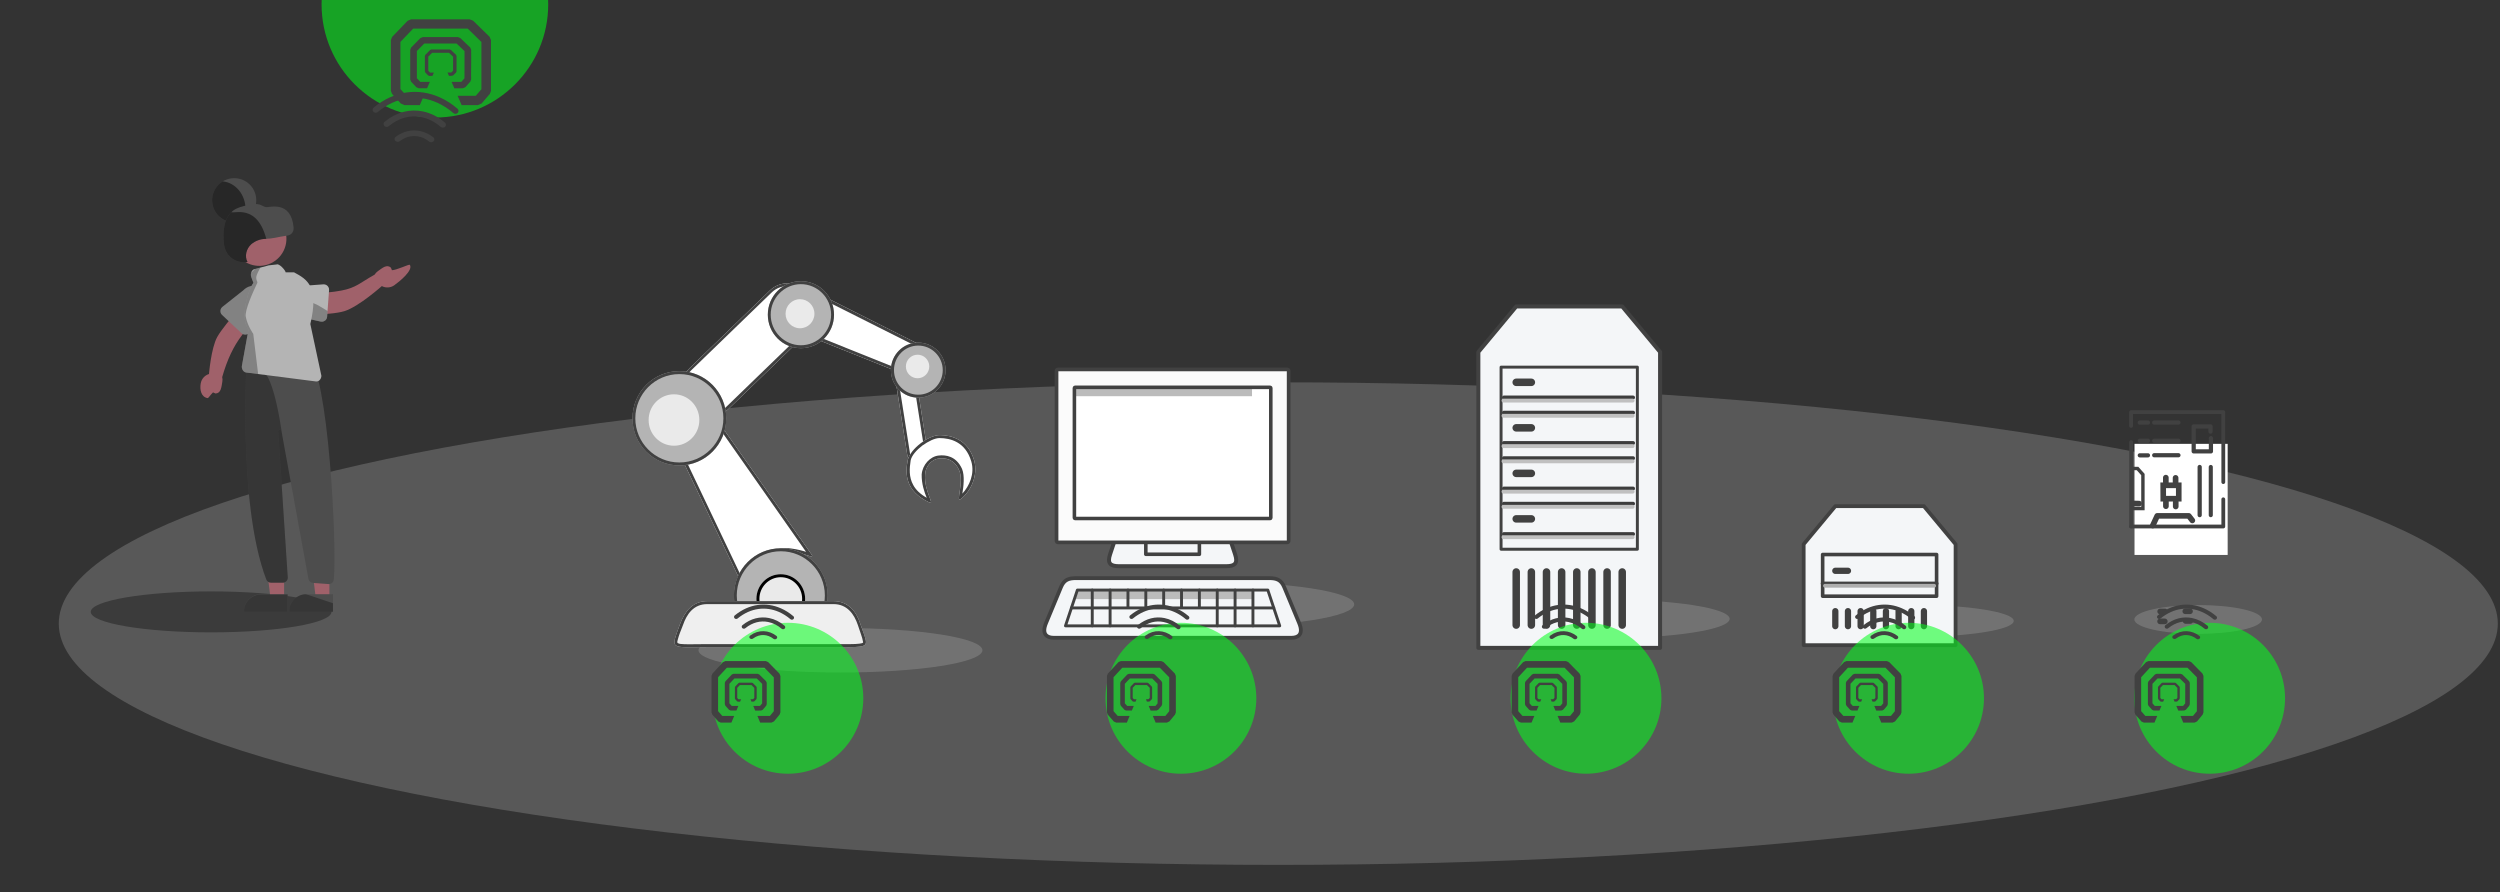 <?xml version="1.0" encoding="UTF-8" standalone="no"?>
<!DOCTYPE svg PUBLIC "-//W3C//DTD SVG 1.1//EN" "http://www.w3.org/Graphics/SVG/1.1/DTD/svg11.dtd">
<svg width="100%" height="100%" viewBox="0 0 3508 1252" version="1.1" xmlns="http://www.w3.org/2000/svg" xmlns:xlink="http://www.w3.org/1999/xlink" xml:space="preserve" xmlns:serif="http://www.serif.com/" style="fill-rule:evenodd;clip-rule:evenodd;stroke-linecap:round;stroke-linejoin:round;">
    <rect x="0" y="0" width="3508" height="1252" fill="#333333" stroke="none"/>
    <g id="WEBSITE-why-tnnl-" serif:id="WEBSITE why tnnl?" transform="matrix(1,0,0,0.505,-37160.2,0)">
        <rect x="37160.2" y="0" width="3507.87" height="2480.32" style="fill:none;"/>
        <g transform="matrix(1.413,0,0,2.8,13278.1,-331992)">
            <g id="großer-SChattem" serif:id="großer SChattem" transform="matrix(5.17,0,0,2.835,-319905,93976.3)">
                <ellipse cx="65391.9" cy="8892.81" rx="234.248" ry="84.457" style="fill:rgb(165,165,165);fill-opacity:0.33;"/>
            </g>
            <g transform="matrix(0.868,0,0,3.453,-15538.7,117522)">
                <g transform="matrix(0.262,0,0,0.262,28786,68.2)">
                    <g id="Person-mit-Schloss" serif:id="Person mit Schloss">
                        <g>
                            <g>
                                <g id="Schatten-Person-Boden" serif:id="Schatten Person Boden" transform="matrix(2.244,0,0,0.266,-113040,-797.78)">
                                    <ellipse cx="65391.9" cy="8892.81" rx="234.248" ry="84.457" style="fill-opacity:0.33;"/>
                                </g>
                                <g id="Person" transform="matrix(2.737,0,0,0.264,-36613.1,-476.218)">
                                    <g id="Arm-rechts" serif:id="Arm rechts" transform="matrix(-1.017,-3.742,1.438,-2.646,25854.8,9810.44)">
                                        <path d="M583.384,497.214C588.235,496.088 587.582,490.693 587.582,485.714C587.582,484.259 587.287,482.82 586.715,481.484C588.282,466.814 586.625,461.026 592.305,448.604C599.438,433.002 609.857,418.649 623.67,404.232L601.015,398.526C601.015,398.526 579.872,426.457 575.447,440.176C571.285,453.081 574.464,480.841 574.464,480.841C570.849,482.682 568.564,486.41 568.564,490.467C568.564,496.392 569.695,512.684 575.62,512.684C576.466,512.684 578.597,499.902 580.937,496.623L583.384,497.214Z" style="fill:rgb(160,97,106);fill-rule:nonzero;"/>
                                    </g>
                                    <g id="Arm-rechts1" serif:id="Arm rechts" transform="matrix(1.735,0.796,-0.306,4.513,24839,4131.83)">
                                        <path d="M581.903,496.296C586.754,495.169 586.101,489.774 586.101,484.795C586.101,483.341 585.806,481.901 585.233,480.565C588.769,447.47 598.86,430.128 623.67,404.232L601.015,398.526C601.015,398.526 579.165,432.032 574.493,445.598C570.764,456.427 572.983,479.922 572.983,479.922C569.368,481.763 567.083,485.491 567.083,489.548C567.083,495.473 569.579,501.662 575.504,501.662C576.35,501.662 577.116,498.983 579.456,495.704L581.903,496.296Z" style="fill:rgb(160,97,106);fill-rule:nonzero;"/>
                                    </g>
                                    <g transform="matrix(1.675,1.42,-0.546,4.357,24948.7,3831.86)">
                                        <path d="M612.309,432.234L590.275,421.92C588.585,421.129 587.5,419.424 587.5,417.558C587.5,416.612 587.779,415.687 588.301,414.899L601.691,394.676C603.905,390.023 608.619,387.045 613.771,387.045C621.11,387.045 627.149,393.084 627.149,400.423C627.149,402.381 626.719,404.316 625.889,406.089L618.965,429.252C618.357,431.285 616.473,432.688 614.351,432.688C613.645,432.688 612.948,432.533 612.309,432.234L612.309,432.234Z" style="fill:rgb(130,130,130);fill-rule:nonzero;"/>
                                    </g>
                                    <g transform="matrix(-0.862,3.997,1.536,2.242,25738.6,3099.58)">
                                        <path d="M612.309,432.234L590.275,421.92C588.585,421.129 587.5,419.424 587.5,417.558C587.5,416.612 587.779,415.687 588.301,414.899L601.691,394.676C603.905,390.023 608.619,387.045 613.771,387.045C621.11,387.045 627.149,393.084 627.149,400.423C627.149,402.381 626.719,404.316 625.889,406.089L618.965,429.252C618.357,431.285 616.473,432.688 614.351,432.688C613.645,432.688 612.948,432.533 612.309,432.234L612.309,432.234Z" style="fill:rgb(180,180,180);fill-rule:nonzero;"/>
                                        <clipPath id="_clip1">
                                            <path d="M612.309,432.234L590.275,421.92C588.585,421.129 587.5,419.424 587.5,417.558C587.5,416.612 587.779,415.687 588.301,414.899L601.691,394.676C603.905,390.023 608.619,387.045 613.771,387.045C621.11,387.045 627.149,393.084 627.149,400.423C627.149,402.381 626.719,404.316 625.889,406.089L618.965,429.252C618.357,431.285 616.473,432.688 614.351,432.688C613.645,432.688 612.948,432.533 612.309,432.234L612.309,432.234Z" clip-rule="nonzero"/>
                                        </clipPath>
                                        <g clip-path="url(#_clip1)">
                                            <g transform="matrix(0.319,0.809,-1.962,0.775,1342.36,-440.114)">
                                                <path d="M653.404,480.304C653.154,480.304 652.904,480.279 652.659,480.229L609.403,473.769C607.144,473.313 594.962,471.23 595.083,468.488L590.716,449.5C590.716,449.5 592.727,450.263 594.122,446.263C595.092,443.483 597.003,434.003 594.2,430.073C594.003,429.796 645.158,443.565 645.002,443.544C647.272,442.338 640.818,444.396 641.823,447.117L633.276,432.534L633.199,432.574C645.219,439.017 655.87,421.955 647.87,455.955L657.9,475.157C657.866,476.637 657.269,478.05 656.231,479.106C655.482,479.859 654.466,480.289 653.404,480.304Z" style="fill-opacity:0.28;fill-rule:nonzero;"/>
                                            </g>
                                        </g>
                                    </g>
                                    <g id="Beine">
                                        <g transform="matrix(1.762,0,0,4.583,25194.3,5549.76)">
                                            <path d="M347.236,466.333L334.976,466.332L329.144,419.044L347.238,419.045L347.236,466.333Z" style="fill:rgb(160,97,106);fill-rule:nonzero;"/>
                                        </g>
                                        <g transform="matrix(1.762,0,0,4.583,25194.3,5549.76)">
                                            <path d="M388.236,466.333L375.976,466.332L370.144,419.044L388.238,419.045L388.236,466.333Z" style="fill:rgb(160,97,106);fill-rule:nonzero;"/>
                                        </g>
                                    </g>
                                    <g id="Schuhe">
                                        <g transform="matrix(1.762,0,0,4.583,24706.4,4583.66)">
                                            <path d="M627.363,689.016L587.832,689.015C587.832,689.015 587.832,688.515 587.832,688.515C587.832,680.074 594.778,673.129 603.218,673.129C603.218,673.129 627.363,673.13 627.363,673.13L627.363,689.016Z" style="fill:rgb(77,77,77);fill-rule:nonzero;"/>
                                            <clipPath id="_clip2">
                                                <path d="M627.363,689.016L587.832,689.015C587.832,689.015 587.832,688.515 587.832,688.515C587.832,680.074 594.778,673.129 603.218,673.129C603.218,673.129 627.363,673.13 627.363,673.13L627.363,689.016Z" clip-rule="nonzero"/>
                                            </clipPath>
                                            <g clip-path="url(#_clip2)">
                                                <g id="Schatten-Schuh" serif:id="Schatten Schuh" transform="matrix(1,0,0,1,-41.067,0.281)">
                                                    <path d="M668.363,689.016L628.832,689.015C628.832,689.015 628.832,688.515 628.832,688.515C628.832,680.074 635.778,673.129 644.218,673.129C644.218,673.129 668.363,673.13 668.363,673.13L668.363,689.016Z" style="fill-opacity:0.3;fill-rule:nonzero;"/>
                                                </g>
                                            </g>
                                        </g>
                                        <g transform="matrix(1.762,0,0,4.583,24706.4,4583.66)">
                                            <path d="M668.363,689.016L628.832,689.015C628.832,689.015 628.832,688.515 628.832,688.515C628.832,680.074 635.778,673.129 644.218,673.129C644.218,673.129 668.363,673.13 668.363,673.13L668.363,689.016Z" style="fill:rgb(77,77,77);fill-rule:nonzero;"/>
                                            <clipPath id="_clip3">
                                                <path d="M668.363,689.016L628.832,689.015C628.832,689.015 628.832,688.515 628.832,688.515C628.832,680.074 635.778,673.129 644.218,673.129C644.218,673.129 668.363,673.13 668.363,673.13L668.363,689.016Z" clip-rule="nonzero"/>
                                            </clipPath>
                                            <g clip-path="url(#_clip3)">
                                                <g id="Schatten-Schuh1" serif:id="Schatten Schuh" transform="matrix(1.255,0.422,-0.514,1.528,183.679,-626.531)">
                                                    <path d="M668.363,689.016L628.832,689.015C628.832,689.015 628.832,688.515 628.832,688.515C628.832,680.074 635.778,673.129 644.218,673.129C644.218,673.129 668.363,673.13 668.363,673.13L668.363,689.016Z" style="fill-opacity:0.3;fill-rule:nonzero;"/>
                                                </g>
                                            </g>
                                        </g>
                                    </g>
                                    <g id="Hose" transform="matrix(1.762,0,0,4.583,24706.4,4583.66)">
                                        <path d="M664.675,663.977C664.564,663.977 664.453,663.973 664.342,663.965L650.243,662.921C648.265,662.766 646.609,661.327 646.178,659.391L621.698,525.019C621.549,524.332 620.936,523.838 620.233,523.838C619.41,523.838 618.733,524.515 618.733,525.338C618.733,525.378 618.734,525.417 618.737,525.456L627.43,657.849C627.439,657.966 627.443,658.084 627.443,658.202C627.443,660.67 625.412,662.701 622.944,662.701C622.944,662.701 612.207,662.701 612.207,662.701C610.358,662.702 608.689,661.563 608.015,659.841C581.015,589.135 590.792,450.594 590.87,449.201L591.87,448.201L645.648,457.487L645.762,457.597C664.136,471.093 672.088,629.147 669.167,659.213C669.148,660.49 668.677,661.719 667.837,662.681C666.995,663.511 665.858,663.977 664.675,663.977Z" style="fill:rgb(77,77,77);fill-rule:nonzero;"/>
                                        <clipPath id="_clip4">
                                            <path d="M664.675,663.977C664.564,663.977 664.453,663.973 664.342,663.965L650.243,662.921C648.265,662.766 646.609,661.327 646.178,659.391L621.698,525.019C621.549,524.332 620.936,523.838 620.233,523.838C619.41,523.838 618.733,524.515 618.733,525.338C618.733,525.378 618.734,525.417 618.737,525.456L627.43,657.849C627.439,657.966 627.443,658.084 627.443,658.202C627.443,660.67 625.412,662.701 622.944,662.701C622.944,662.701 612.207,662.701 612.207,662.701C610.358,662.702 608.689,661.563 608.015,659.841C581.015,589.135 590.792,450.594 590.87,449.201L591.87,448.201L645.648,457.487L645.762,457.597C664.136,471.093 672.088,629.147 669.167,659.213C669.148,660.49 668.677,661.719 667.837,662.681C666.995,663.511 665.858,663.977 664.675,663.977Z" clip-rule="nonzero"/>
                                        </clipPath>
                                        <g clip-path="url(#_clip4)">
                                            <g id="Hose1" serif:id="Hose" transform="matrix(1.119,0,0,0.97,-118.143,26.477)">
                                                <path d="M664.675,663.977C664.564,663.977 664.453,663.973 664.342,663.965L650.243,662.921C648.265,662.766 646.609,661.327 646.178,659.391L621.698,525.019C621.549,524.332 620.936,523.838 620.233,523.838C619.41,523.838 618.733,524.515 618.733,525.338C618.733,525.378 618.734,525.417 618.737,525.456L627.43,657.849C627.439,657.966 627.443,658.084 627.443,658.202C627.443,660.67 625.412,662.701 622.944,662.701C622.944,662.701 612.207,662.701 612.207,662.701C610.358,662.702 608.689,661.563 608.015,659.841C581.015,589.135 590.792,450.594 590.87,449.201L591.87,448.201L645.648,457.487L645.762,457.597C664.136,471.093 672.088,629.147 669.167,659.213C669.148,660.49 668.677,661.719 667.837,662.681C666.995,663.511 665.858,663.977 664.675,663.977Z" style="fill-opacity:0.3;fill-rule:nonzero;"/>
                                            </g>
                                        </g>
                                    </g>
                                    <g transform="matrix(0.971,0.62,-0.092,0.971,1301.9,-15778.3)">
                                        <g transform="matrix(-1.561,2.122,0.816,4.062,26171.6,4951.19)">
                                            <circle cx="320.074" cy="131.796" r="24.561" style="fill:rgb(160,97,106);"/>
                                        </g>
                                        <g id="Haare">
                                            <g transform="matrix(-1.561,2.122,0.816,4.062,26171.6,4951.19)">
                                                <circle cx="333.87" cy="92.402" r="20" style="fill:rgb(77,77,77);"/>
                                                <clipPath id="_clip5">
                                                    <circle cx="333.87" cy="92.402" r="20"/>
                                                </clipPath>
                                                <g clip-path="url(#_clip5)">
                                                    <g id="Schatten-Haare-2" serif:id="Schatten Haare 2" transform="matrix(1.04,0,0,1.181,-1.423,-13.116)">
                                                        <circle cx="333.87" cy="92.402" r="20" style="fill-opacity:0.49;"/>
                                                    </g>
                                                </g>
                                            </g>
                                            <g transform="matrix(-1.561,2.122,0.816,4.062,26432.2,3507.08)">
                                                <path d="M573.823,345.632C571.869,345.838 569.792,346.024 568.034,345.146C566.128,344.065 564.849,342.136 564.596,339.96C560.87,315.201 581.923,317.237 584.414,316.165C586.088,315.444 587.321,313.993 588.817,312.952C592.089,310.675 596.334,310.508 600.32,310.422C605.051,310.32 609.954,310.25 614.297,312.131C618.202,313.961 621.447,316.952 623.588,320.695C625.707,324.422 627.259,328.444 628.195,332.628C629.399,337.415 630.218,342.479 628.978,347.256C626.886,354.683 620.263,359.991 612.559,360.415C614.175,354.708 610.648,348.382 605.416,345.59C601.195,343.514 596.389,342.941 591.799,343.968C588.821,344.571 585.802,344.947 582.767,345.093C579.789,345.204 576.214,345.379 573.823,345.632Z" style="fill:rgb(77,77,77);fill-rule:nonzero;"/>
                                                <clipPath id="_clip6">
                                                    <path d="M573.823,345.632C571.869,345.838 569.792,346.024 568.034,345.146C566.128,344.065 564.849,342.136 564.596,339.96C560.87,315.201 581.923,317.237 584.414,316.165C586.088,315.444 587.321,313.993 588.817,312.952C592.089,310.675 596.334,310.508 600.32,310.422C605.051,310.32 609.954,310.25 614.297,312.131C618.202,313.961 621.447,316.952 623.588,320.695C625.707,324.422 627.259,328.444 628.195,332.628C629.399,337.415 630.218,342.479 628.978,347.256C626.886,354.683 620.263,359.991 612.559,360.415C614.175,354.708 610.648,348.382 605.416,345.59C601.195,343.514 596.389,342.941 591.799,343.968C588.821,344.571 585.802,344.947 582.767,345.093C579.789,345.204 576.214,345.379 573.823,345.632Z" clip-rule="nonzero"/>
                                                </clipPath>
                                                <g clip-path="url(#_clip6)">
                                                    <g id="Schatten-Haare-1" serif:id="Schatten Haare 1" transform="matrix(1.215,0,0,1.748,-94.383,-239.417)">
                                                        <path d="M573.823,345.632C571.869,345.838 569.792,346.024 568.034,345.146C566.128,344.065 564.849,342.136 564.596,339.96C560.87,315.201 581.923,317.237 584.414,316.165C586.088,315.444 587.321,313.993 588.817,312.952C592.089,310.675 596.334,310.508 600.32,310.422C605.051,310.32 609.954,310.25 614.297,312.131C618.202,313.961 621.447,316.952 623.588,320.695C625.707,324.422 627.259,328.444 628.195,332.628C629.399,337.415 630.218,342.479 628.978,347.256C626.886,354.683 620.263,359.991 612.559,360.415C614.175,354.708 610.648,348.382 605.416,345.59C601.195,343.514 596.389,342.941 591.799,343.968C588.821,344.571 585.802,344.947 582.767,345.093C579.789,345.204 576.214,345.379 573.823,345.632Z" style="fill-opacity:0.49;fill-rule:nonzero;"/>
                                                    </g>
                                                </g>
                                            </g>
                                            <g id="Haare1" serif:id="Haare">
                                            </g>
                                        </g>
                                    </g>
                                    <g transform="matrix(1.762,0,0,4.583,24706.4,4583.66)">
                                        <g id="Pullover">
                                            <path d="M653.404,480.304C653.154,480.304 652.904,480.279 652.659,480.229L589.581,472.135C587.323,471.679 585.711,469.269 585.833,466.527L591.87,433.201C583.87,423.201 591.429,397.375 596.318,390.846L594.427,385.729C593.94,384.401 593.91,382.947 594.343,381.6C594.715,380.333 595.568,379.259 596.719,378.611L610.237,375.01L617.314,374.212C619.583,373.005 625.313,379.406 625.511,381.319L633.276,381.344L633.199,381.384C645.219,387.827 655.87,394.201 647.87,428.201L657.9,475.157C657.866,476.637 657.269,478.05 656.231,479.106C655.482,479.859 654.466,480.289 653.404,480.304Z" style="fill:rgb(180,180,180);fill-rule:nonzero;"/>
                                            <clipPath id="_clip7">
                                                <path d="M653.404,480.304C653.154,480.304 652.904,480.279 652.659,480.229L589.581,472.135C587.323,471.679 585.711,469.269 585.833,466.527L591.87,433.201C583.87,423.201 591.429,397.375 596.318,390.846L594.427,385.729C593.94,384.401 593.91,382.947 594.343,381.6C594.715,380.333 595.568,379.259 596.719,378.611L610.237,375.01L617.314,374.212C619.583,373.005 625.313,379.406 625.511,381.319L633.276,381.344L633.199,381.384C645.219,387.827 655.87,394.201 647.87,428.201L657.9,475.157C657.866,476.637 657.269,478.05 656.231,479.106C655.482,479.859 654.466,480.289 653.404,480.304Z" clip-rule="nonzero"/>
                                            </clipPath>
                                            <g clip-path="url(#_clip7)">
                                                <g transform="matrix(-0.868,0.048,0.116,2.106,1062.78,-541.737)">
                                                    <path d="M653.404,480.304C653.154,480.304 652.904,480.279 652.659,480.229L609.403,473.769C607.144,473.313 594.962,471.23 595.083,468.488L597.831,451.17C597.831,451.17 603.259,447.689 604.655,443.689C605.625,440.908 595.45,433.005 590.723,429.402C589.944,428.808 592.95,427.909 590.65,425.841C587.102,422.653 580.401,419.524 581.276,419.739C591.376,422.218 645.137,443.563 645.002,443.544C647.272,442.338 640.818,444.396 641.823,447.117L633.276,432.534L633.199,432.574C645.219,439.017 655.87,421.955 647.87,455.955L657.9,475.157C657.866,476.637 657.269,478.05 656.231,479.106C655.482,479.859 654.466,480.289 653.404,480.304Z" style="fill-opacity:0.28;fill-rule:nonzero;"/>
                                                </g>
                                            </g>
                                        </g>
                                    </g>
                                </g>
                            </g>
                        </g>
                    </g>
                </g>
                <g transform="matrix(1,0,0,1,464.71,0)">
                    <g id="Schatten-Computer" serif:id="Schatten Computer" transform="matrix(0.613,-9.11722e-18,-5.44321e-17,0.066,-1340.97,-105.983)">
                        <ellipse cx="65391.9" cy="8892.81" rx="234.248" ry="84.457" style="fill:rgb(180,180,180);fill-opacity:0.29;"/>
                    </g>
                    <g transform="matrix(0.445,0,0,0.112,28905.4,-7207.5)">
                        <g transform="matrix(19.467,0,0,19.467,21562.6,67816)">
                            <path d="M16.5,1.5L11.5,7.5L11.5,46.5L35.5,46.5L35.5,7.5L30.5,1.5L16.5,1.5Z" style="fill:rgb(244,246,248);fill-rule:nonzero;stroke:rgb(65,65,65);stroke-width:0.53px;"/>
                        </g>
                        <g transform="matrix(19.467,0,0,19.467,21562.6,67816)">
                            <rect x="14.5" y="9.5" width="18" height="24" style="fill:rgb(244,246,248);fill-rule:nonzero;stroke:rgb(65,65,65);stroke-width:0.39px;"/>
                        </g>
                        <g transform="matrix(19.467,0,0,19.467,21562.6,67816)">
                            <path d="M14.877,31.5L31.935,31.5M14.877,27.5L31.935,27.5M14.877,25.5L31.935,25.5M14.877,15.5L31.935,15.5M14.877,19.5L31.935,19.5M14.877,21.5L31.935,21.5M14.877,13.5L31.935,13.5" style="fill:none;fill-rule:nonzero;stroke:rgb(61,61,61);stroke-width:0.51px;"/>
                        </g>
                        <g transform="matrix(19.467,0,0,19.467,21561.5,67824)">
                            <path d="M14.877,31.5L31.935,31.5M14.877,27.5L31.935,27.5M14.877,25.5L31.935,25.5M14.877,15.5L31.935,15.5M14.877,19.5L31.935,19.5M14.877,21.5L31.935,21.5M14.877,13.5L31.935,13.5" style="fill:none;fill-rule:nonzero;stroke:rgb(192,192,192);stroke-width:0.51px;"/>
                        </g>
                        <g transform="matrix(19.467,0,0,19.467,21562.6,67816)">
                            <path d="M30.5,43.5L30.5,36.5M28.5,43.5L28.5,36.5M26.5,43.5L26.5,36.5M24.5,43.5L24.5,36.5M22.5,43.5L22.5,36.5M20.5,43.5L20.5,36.5M18.5,43.5L18.5,36.5M16.5,43.5L16.5,36.5" style="fill:rgb(244,246,248);fill-rule:nonzero;stroke:rgb(65,65,65);stroke-width:0.99px;"/>
                        </g>
                        <g transform="matrix(19.467,0,0,19.467,21562.6,67816)">
                            <path d="M16.5,29.5L18.5,29.5M16.5,23.5L18.5,23.5M16.5,17.5L18.5,17.5M16.5,11.5L18.5,11.5" style="fill:rgb(244,246,248);fill-rule:nonzero;stroke:rgb(65,65,65);stroke-width:0.99px;"/>
                        </g>
                    </g>
                </g>
                <g transform="matrix(0.836,0,0,0.836,7182.9,76.109)">
                    <g id="Schatten-Computer1" serif:id="Schatten Computer" transform="matrix(0.613,-9.11722e-18,-5.44321e-17,0.066,-1359.56,-101.97)">
                        <ellipse cx="65391.9" cy="8892.81" rx="234.248" ry="84.457" style="fill:rgb(180,180,180);fill-opacity:0.29;"/>
                    </g>
                    <g transform="matrix(0.445,0,0,0.112,28886.8,-7207.5)">
                        <g transform="matrix(19.467,0,0,19.467,21562.6,67851.9)">
                            <path d="M16.5,24.585L11.5,30.585L11.5,46.5L35.5,46.5L35.5,30.585L30.5,24.585L16.5,24.585Z" style="fill:rgb(244,246,248);fill-rule:nonzero;stroke:rgb(65,65,65);stroke-width:0.6px;"/>
                        </g>
                        <g transform="matrix(19.467,0,0,19.467,21562.6,67851.9)">
                            <rect x="14.5" y="32.212" width="18" height="6.565" style="fill:rgb(244,246,248);fill-rule:nonzero;stroke:rgb(65,65,65);stroke-width:0.57px;"/>
                        </g>
                        <g transform="matrix(19.467,0,0,19.467,21562.6,67851.9)">
                            <path d="M14.5,36.777L32.5,36.777" style="fill:none;fill-rule:nonzero;stroke:rgb(65,65,65);stroke-width:0.6px;"/>
                        </g>
                        <g transform="matrix(19.467,0,0,19.467,21562.6,67858.9)">
                            <path d="M14.869,36.777L32.113,36.777" style="fill:none;fill-rule:nonzero;stroke:rgb(174,174,174);stroke-width:0.6px;"/>
                        </g>
                        <g transform="matrix(19.467,0,0,19.467,21562.6,67851.9)">
                            <path d="M30.5,43.5L30.5,41.139M28.5,43.5L28.5,41.139M26.5,43.5L26.5,41.139M24.5,43.5L24.5,41.139M22.5,43.5L22.5,41.139M20.5,43.5L20.5,41.139M18.5,43.5L18.5,41.139M16.5,43.5L16.5,41.139" style="fill:rgb(244,246,248);fill-rule:nonzero;stroke:rgb(65,65,65);stroke-width:0.99px;"/>
                        </g>
                        <g transform="matrix(19.467,0,0,19.467,21562.6,67851.9)">
                            <path d="M16.5,34.777L18.5,34.777" style="fill:none;fill-rule:nonzero;stroke:rgb(65,65,65);stroke-width:0.99px;"/>
                        </g>
                    </g>
                </g>
                <g transform="matrix(0.786,0,0,0.786,8653.6,97.415)">
                    <g id="Schatten-Computer2" serif:id="Schatten Computer" transform="matrix(0.915,-1.36049e-17,-8.12246e-17,0.098,-21537.2,-388.853)">
                        <ellipse cx="65391.9" cy="8892.81" rx="234.248" ry="84.457" style="fill:rgb(180,180,180);fill-opacity:0.29;"/>
                    </g>
                    <g transform="matrix(0.445,0,0,0.112,27915.2,-7207.5)">
                        <g transform="matrix(19.467,0,0,19.467,22749,67865.9)">
                            <path d="M7.75,36.5C6.5,36.5 5.75,36.8 5.25,38L2.75,44C1.9,46 3,46.5 4,46.5L44,46.5C45,46.5 46.1,46 45.25,44L42.75,38C42.25,36.8 41.5,36.5 40.25,36.5L7.75,36.5Z" style="fill:rgb(244,246,248);fill-rule:nonzero;stroke:rgb(65,65,65);stroke-width:0.64px;"/>
                        </g>
                        <g transform="matrix(19.467,0,0,19.467,22749,67865.9)">
                            <path d="M14.5,29.5L13.5,32.5C13,34 13.5,34.5 15,34.5L33,34.5C34.5,34.5 35,34 34.5,32.5L33.5,29.5L14.5,29.5Z" style="fill:rgb(244,246,248);fill-rule:nonzero;stroke:rgb(65,65,65);stroke-width:0.67px;"/>
                        </g>
                        <g transform="matrix(19.467,0,0,19.467,22749,67865.9)">
                            <path d="M8,38.5L6,44.5L42,44.5L40,38.5L8,38.5Z" style="fill:rgb(244,246,248);fill-rule:nonzero;"/>
                            <clipPath id="_clip8">
                                <path d="M8,38.5L6,44.5L42,44.5L40,38.5L8,38.5Z" clip-rule="nonzero"/>
                            </clipPath>
                            <g clip-path="url(#_clip8)">
                                <g transform="matrix(0.169,0,1.66831e-32,0.169,-3262.61,-307.654)">
                                    <rect x="19325.4" y="2045.98" width="200.961" height="11.25" style="fill:rgb(187,187,187);"/>
                                </g>
                            </g>
                            <path d="M8,38.5L6,44.5L42,44.5L40,38.5L8,38.5Z" style="fill:none;fill-rule:nonzero;stroke:rgb(65,65,65);stroke-width:0.49px;"/>
                        </g>
                        <g transform="matrix(19.467,0,0,19.467,22749,67865.9)">
                            <path d="M37.5,38.5L37.5,44.5M34.5,38.5L34.5,44.5M31.5,38.5L31.5,44.5M28.5,38.5L28.5,41.5M25.5,38.5L25.5,41.5M22.5,38.5L22.5,41.5M19.5,38.5L19.5,41.5M16.5,38.5L16.5,41.5M13.5,38.5L13.5,44.5M10.5,38.5L10.5,44.5M7,41.5L41,41.5" style="fill:rgb(244,246,248);fill-rule:nonzero;stroke:rgb(65,65,65);stroke-width:0.49px;"/>
                        </g>
                        <g transform="matrix(19.467,0,0,19.467,22749,67865.9)">
                            <rect x="19.5" y="28.5" width="9" height="4" style="fill:rgb(244,246,248);stroke:rgb(65,65,65);stroke-width:0.6px;"/>
                        </g>
                        <g transform="matrix(19.467,0,0,19.467,22749,67865.9)">
                            <path d="M43.5,1.739L43.5,30.261C43.5,30.393 43.393,30.5 43.261,30.5L4.739,30.5C4.607,30.5 4.5,30.393 4.5,30.261L4.5,1.739C4.5,1.607 4.607,1.5 4.739,1.5L43.261,1.5C43.393,1.5 43.5,1.607 43.5,1.739Z" style="fill:rgb(251,251,251);stroke:rgb(65,65,65);stroke-width:0.62px;"/>
                        </g>
                        <g transform="matrix(19.467,0,0,19.467,22749,67865.9)">
                            <path d="M40.5,4.62L40.5,26.38C40.5,26.446 40.446,26.5 40.38,26.5L7.62,26.5C7.554,26.5 7.5,26.446 7.5,26.38L7.5,4.62C7.5,4.554 7.554,4.5 7.62,4.5L40.38,4.5C40.446,4.5 40.5,4.554 40.5,4.62Z" style="fill:white;"/>
                            <clipPath id="_clip9">
                                <path d="M40.5,4.62L40.5,26.38C40.5,26.446 40.446,26.5 40.38,26.5L7.62,26.5C7.554,26.5 7.5,26.446 7.5,26.38L7.5,4.62C7.5,4.554 7.554,4.5 7.62,4.5L40.38,4.5C40.446,4.5 40.5,4.554 40.5,4.62Z"/>
                            </clipPath>
                            <g clip-path="url(#_clip9)">
                                <g transform="matrix(0.169,0,1.66831e-32,0.136,-3262.61,-273.791)">
                                    <rect x="19325.4" y="2045.98" width="200.961" height="11.25" style="fill:rgb(187,187,187);"/>
                                </g>
                            </g>
                            <path d="M40.5,4.62L40.5,26.38C40.5,26.446 40.446,26.5 40.38,26.5L7.62,26.5C7.554,26.5 7.5,26.446 7.5,26.38L7.5,4.62C7.5,4.554 7.554,4.5 7.62,4.5L40.38,4.5C40.446,4.5 40.5,4.554 40.5,4.62Z" style="fill:none;stroke:rgb(65,65,65);stroke-width:0.6px;"/>
                        </g>
                    </g>
                </g>
            </g>
            <g id="Roboterarm" transform="matrix(2.119,0,0,8.433,-61773.2,108528)">
                <g id="Schatten-Computer3" serif:id="Schatten Computer" transform="matrix(0.284,-4.22094e-18,-2.52001e-17,0.031,18950.9,991.471)">
                    <ellipse cx="65391.9" cy="8892.81" rx="234.248" ry="84.457" style="fill:rgb(180,180,180);fill-opacity:0.29;"/>
                </g>
                <g id="Roboter" transform="matrix(0.055,0,0,0.014,33102.1,1036.95)">
                    <g transform="matrix(2.376,-1.384,1.146,1.967,-344461,110980)">
                        <path d="M150873,57688.5C150868,57698.7 150863,57674.9 150822,57635.3C150805,57619.5 150780,57610.9 150758,57607.8C150730,57603.8 150704,57615.2 150684,57629.4C150668,57640.4 150639,57674.3 150639,57674.3L150674,57117.7C150713,57145.7 150745,57149.2 150783,57141.4L150830,57117.7L150873,57688.5Z" style="fill:white;"/>
                        <path d="M150873,57688.5C150868,57698.7 150863,57674.9 150822,57635.3C150805,57619.5 150780,57610.9 150758,57607.8C150730,57603.8 150704,57615.2 150684,57629.4C150668,57640.4 150639,57674.3 150639,57674.3L150674,57117.7C150713,57145.7 150745,57149.2 150783,57141.4L150830,57117.7L150873,57688.5ZM150862,57665.9L150822,57133.6L150787,57151.5C150786,57151.8 150786,57152.1 150785,57152.2C150749,57159.6 150718,57157.4 150682,57135.5C150682,57135.5 150649,57647.5 150649,57647.5C150659,57637.2 150671,57625.6 150679,57619.8C150701,57604.6 150729,57592.6 150759,57596.9C150783,57600.2 150810,57609.7 150827,57626.7C150844,57642.7 150855,57656.2 150862,57665.9Z" style="fill:rgb(65,65,65);"/>
                    </g>
                    <g transform="matrix(2.224,2.331,-2.014,1.922,-140740,-447461)">
                        <path d="M150889,56973.1L150889,57311.6C150889,57354.6 150875,57372.8 150848,57350.4L150825,57342.8C150789,57331.3 150741,57387 150741,57311.6L150741,56973.1C150741,56930.2 150771,56895.3 150808,56895.3L150821,56895.3C150859,56895.3 150889,56930.2 150889,56973.1Z" style="fill:white;"/>
                        <path d="M150889,56973.1L150889,57311.6C150889,57354.6 150875,57372.8 150848,57350.4L150825,57342.8C150789,57331.3 150741,57387 150741,57311.6L150741,56973.1C150741,56930.2 150771,56895.3 150808,56895.3L150821,56895.3C150859,56895.3 150889,56930.2 150889,56973.1ZM150881,56973.1C150881,56935.1 150854,56904.2 150821,56904.2L150808,56904.2C150775,56904.2 150748,56935.1 150748,56973.1L150748,57311.6C150748,57321.5 150749,57328.9 150751,57334.2C150752,57337.8 150754,57340.2 150756,57341.5C150758,57343 150761,57343.1 150764,57342.9C150768,57342.6 150773,57341.3 150778,57339.9C150794,57335.3 150811,57329.2 150827,57334.2C150827,57334.2 150827,57334.2 150827,57334.2L150850,57341.8C150851,57342.1 150851,57342.5 150852,57343.1C150857,57346.8 150861,57349.3 150865,57350.5C150867,57351.3 150869,57351.4 150871,57350.5C150874,57349.1 150876,57345.3 150878,57340.2C150880,57333 150881,57323.3 150881,57311.6L150881,56973.1Z" style="fill:rgb(65,65,65);"/>
                    </g>
                    <g transform="matrix(-0.516,1.158,-1.31,-0.583,236617,-124958)">
                        <path d="M150203,60452.3L149909,60452.3L149948,59633.2L150163,59633.2L150203,60452.3Z" style="fill:white;"/>
                        <path d="M150203,60452.3L149909,60452.3L149948,59633.2L150163,59633.2L150203,60452.3ZM150182,60434.8C150182,60434.8 150150,59765.7 150145,59650.7L149967,59650.7L149930,60434.8L150182,60434.8Z" style="fill:rgb(65,65,65);"/>
                    </g>
                    <g transform="matrix(-1.17,0.186,-0.265,-1.665,272564,81541.6)">
                        <path d="M150889,56942.5L150889,57342.2C150889,57368.3 150859,57389.5 150821,57389.5L150808,57389.5C150771,57389.5 150741,57368.3 150741,57342.2L150741,56942.5C150741,56916.4 150771,56895.3 150808,56895.3L150821,56895.3C150859,56895.3 150889,56916.4 150889,56942.5Z" style="fill:white;"/>
                        <path d="M150889,56942.5L150889,57342.2C150889,57368.3 150859,57389.5 150821,57389.5L150808,57389.5C150771,57389.5 150741,57368.3 150741,57342.2L150741,56942.5C150741,56916.4 150771,56895.3 150808,56895.3L150821,56895.3C150859,56895.3 150889,56916.4 150889,56942.5ZM150868,56942.5C150868,56924.6 150847,56910.1 150821,56910.1L150808,56910.1C150782,56910.1 150762,56924.6 150762,56942.5L150762,57342.2C150762,57360.1 150782,57374.6 150808,57374.6L150821,57374.6C150847,57374.6 150868,57360.1 150868,57342.2L150868,56942.5Z" style="fill:rgb(65,65,65);"/>
                    </g>
                    <g transform="matrix(3.507,0,0,3.484,-449600,-185327)">
                        <circle cx="150725" cy="57353.6" r="113.789" style="fill:rgb(180,180,180);"/>
                        <path d="M150725,57239.8C150788,57239.8 150839,57290.8 150839,57353.6C150839,57416.4 150788,57467.4 150725,57467.4C150662,57467.4 150611,57416.4 150611,57353.6C150611,57290.8 150662,57239.8 150725,57239.8ZM150725,57247C150666,57247 150618,57294.8 150618,57353.6C150618,57412.5 150666,57460.2 150725,57460.2C150784,57460.2 150832,57412.5 150832,57353.6C150832,57294.8 150784,57247 150725,57247Z" style="fill:rgb(65,65,65);"/>
                    </g>
                    <g transform="matrix(1.899,0,0,1.899,-207280,-94407.1)">
                        <circle cx="150725" cy="57353.6" r="113.789" style="fill:rgb(234,234,234);"/>
                    </g>
                    <g transform="matrix(1,0,0,1,367.555,3.025)">
                        <g transform="matrix(3.507,0,0,3.484,-449103,-183841)">
                            <circle cx="150725" cy="57353.6" r="113.789" style="fill:rgb(180,180,180);"/>
                            <path d="M150725,57239.8C150788,57239.8 150839,57290.8 150839,57353.6C150839,57416.4 150788,57467.4 150725,57467.4C150662,57467.4 150611,57416.4 150611,57353.6C150611,57290.8 150662,57239.8 150725,57239.8ZM150725,57247C150666,57247 150618,57294.8 150618,57353.6C150618,57412.5 150666,57460.2 150725,57460.2C150784,57460.2 150832,57412.5 150832,57353.6C150832,57294.8 150784,57247 150725,57247Z" style="fill:rgb(65,65,65);"/>
                        </g>
                        <g transform="matrix(1.821,0,0,1.821,-194981,-88433.1)">
                            <circle cx="150725" cy="57353.6" r="113.789" style="fill:rgb(234,234,234);"/>
                            <path d="M150725,57239.8C150788,57239.8 150839,57290.8 150839,57353.6C150839,57416.4 150788,57467.4 150725,57467.4C150662,57467.4 150611,57416.4 150611,57353.6C150611,57290.8 150662,57239.8 150725,57239.8ZM150725,57253.6C150670,57253.6 150625,57298.4 150625,57353.6C150625,57408.8 150670,57453.6 150725,57453.6C150780,57453.6 150825,57408.8 150825,57353.6C150825,57298.4 150780,57253.6 150725,57253.6Z"/>
                        </g>
                    </g>
                    <g transform="matrix(2.047,0,0,2.034,-227506,-102569)">
                        <circle cx="150725" cy="57353.6" r="113.789" style="fill:rgb(180,180,180);"/>
                        <path d="M150725,57239.8C150788,57239.8 150839,57290.8 150839,57353.6C150839,57416.4 150788,57467.4 150725,57467.4C150662,57467.4 150611,57416.4 150611,57353.6C150611,57290.8 150662,57239.8 150725,57239.8ZM150725,57252.1C150669,57252.1 150624,57297.6 150624,57353.6C150624,57409.6 150669,57455.1 150725,57455.1C150781,57455.1 150827,57409.6 150827,57353.6C150827,57297.6 150781,57252.1 150725,57252.1Z" style="fill:rgb(65,65,65);"/>
                    </g>
                    <g transform="matrix(2.475,0,0,2.475,-293016,-128328)">
                        <circle cx="150725" cy="57353.6" r="113.789" style="fill:rgb(180,180,180);"/>
                        <path d="M150725,57239.8C150788,57239.8 150839,57290.8 150839,57353.6C150839,57416.4 150788,57467.4 150725,57467.4C150662,57467.4 150611,57416.4 150611,57353.6C150611,57290.8 150662,57239.8 150725,57239.8ZM150725,57249.9C150668,57249.9 150621,57296.4 150621,57353.6C150621,57410.9 150668,57457.4 150725,57457.4C150782,57457.4 150829,57410.9 150829,57353.6C150829,57296.4 150782,57249.9 150725,57249.9Z" style="fill:rgb(65,65,65);"/>
                    </g>
                    <g transform="matrix(1.081,0,0,1.074,-82913.2,-47983.7)">
                        <circle cx="150725" cy="57353.6" r="113.789" style="fill:rgb(234,234,234);"/>
                    </g>
                    <g transform="matrix(0.876,0,0,0.87,-51012.6,-35840.2)">
                        <circle cx="150725" cy="57353.6" r="113.789" style="fill:rgb(234,234,234);"/>
                    </g>
                    <g transform="matrix(4.895,0.398,-0.429,5.276,-634840,-348251)">
                        <path d="M151301,57474.1C151312,57478 151290,57456.8 151290,57430.8C151289,57417.8 151299,57405.4 151312,57403.3C151322,57401.4 151338,57401.9 151348,57419C151359,57436.5 151346,57472.4 151355,57464.6C151371,57451.2 151382,57426 151373,57402.1C151359,57368.6 151329,57364.9 151310,57366.2C151291,57367.4 151261,57391.5 151258,57409.6C151255,57432.1 151258,57459.4 151301,57474.1Z" style="fill:white;"/>
                        <path d="M151301,57474.1C151258,57459.4 151255,57432.1 151258,57409.6C151261,57391.5 151291,57367.4 151310,57366.2C151329,57364.9 151359,57368.6 151373,57402.1C151382,57426 151371,57451.2 151355,57464.6C151346,57472.4 151359,57436.5 151348,57419C151338,57401.9 151322,57401.4 151312,57403.3C151299,57405.4 151289,57417.8 151290,57430.8C151290,57456.8 151312,57478 151301,57474.1ZM151296,57467.1C151291,57458.5 151285,57445.4 151284,57430.9C151284,57415.5 151296,57401.1 151311,57398.6C151323,57396.5 151341,57397.1 151353,57416.7C151359,57427.5 151358,57444.7 151357,57455.9C151368,57442.9 151376,57422.9 151368,57403.8C151355,57373 151328,57369.7 151310,57370.9C151302,57371.4 151291,57377.4 151281,57385.1C151272,57392.7 151264,57402 151263,57410.1C151262,57422.6 151262,57436.7 151271,57448.8C151276,57455.8 151284,57462 151296,57467.1Z" style="fill:rgb(65,65,65);"/>
                    </g>
                    <g transform="matrix(3.583,0,0,2.983,-461046,-156103)">
                        <path d="M151153,57769.4C151160,57792.4 151165,57807.2 151166,57816.8C151168,57836.3 151152,57834.1 151089,57834.1L150789,57834.1C150700,57834.1 150701,57843.8 150724,57769.4C150735,57735.2 150753,57704.6 150789,57704.6L151089,57704.6C151124,57704.6 151144,57734.5 151153,57769.4Z" style="fill:rgb(239,239,239);"/>
                        <path d="M151153,57769.4C151160,57792.4 151165,57807.2 151166,57816.8C151168,57836.3 151152,57834.1 151089,57834.1L150789,57834.1C150700,57834.1 150701,57843.8 150724,57769.4C150735,57735.2 150753,57704.6 150789,57704.6L151089,57704.6C151124,57704.6 151144,57734.5 151153,57769.4ZM150789,57825.7L151089,57825.7C151120,57825.7 151140,57826.3 151151,57824.4C151153,57824.1 151155,57823.6 151157,57823C151158,57822.6 151159,57822.3 151159,57821.6C151160,57820.6 151159,57819.4 151159,57817.9C151158,57808.6 151153,57794.2 151147,57772C151138,57740.4 151121,57713 151089,57713L150789,57713C150756,57713 150740,57741.4 150731,57772.3C150725,57789.8 150721,57802.6 150719,57811.9C150718,57816.2 150717,57819.5 150718,57822C150718,57822.8 150719,57823.1 150720,57823.5C150721,57824.3 150723,57824.8 150725,57825.2C150737,57827 150757,57825.7 150789,57825.7Z" style="fill:rgb(65,65,65);"/>
                    </g>
                </g>
            </g>
            <g transform="matrix(0.745,0,0,2.966,-10433,117685)">
                <g id="Schatten-Computer4" serif:id="Schatten Computer" transform="matrix(0.363,-7.91057e-18,-3.22195e-17,0.057,15883.7,-1.737)">
                    <ellipse cx="65391.9" cy="8892.81" rx="234.248" ry="84.457" style="fill:rgb(180,180,180);fill-opacity:0.29;"/>
                </g>
                <g id="Microcontroller" transform="matrix(1,0,0,-1,-165.815,921.42)">
                    <g transform="matrix(1.079,0,0,-0.256,10930.4,17022.5)">
                        <rect x="26665" y="64638.6" width="115.071" height="145.198" style="fill:white;"/>
                    </g>
                    <g transform="matrix(0.296,0,0,0.074,34186.4,-4365.83)">
                        <path d="M18927,65094.5L18927,65312.3" style="fill:none;stroke:rgb(65,65,65);stroke-width:19px;stroke-miterlimit:1;"/>
                    </g>
                    <g transform="matrix(0.296,0,0,0.074,34201.2,-4365.83)">
                        <path d="M18927,65094.5L18927,65312.3" style="fill:none;stroke:rgb(65,65,65);stroke-width:18.48px;stroke-miterlimit:1;"/>
                    </g>
                    <g transform="matrix(0.296,0,0,0.074,34186.5,-4365.83)">
                        <path d="M18831,65365.4L18721.9,65365.4" style="fill:none;stroke:rgb(65,65,65);stroke-width:19px;stroke-miterlimit:1;"/>
                    </g>
                    <g transform="matrix(0.296,0,0,0.074,34186.5,-4354.9)">
                        <path d="M18831,65365.4L18721.9,65365.4" style="fill:none;stroke:rgb(65,65,65);stroke-width:19px;stroke-miterlimit:1;"/>
                    </g>
                    <g transform="matrix(0.296,0,0,0.074,34186.5,-4360.99)">
                        <path d="M18831,65365.4L18721.9,65365.4" style="fill:none;stroke:rgb(65,65,65);stroke-width:19px;stroke-miterlimit:1;"/>
                    </g>
                    <g transform="matrix(0.296,0,0,0.074,34186.5,-4365.83)">
                        <path d="M18977.3,65442.5L18977.3,65382.8L18899.7,65382.8L18899.7,65495.7L18975.4,65495.7L18975.4,65472.2" style="fill:none;stroke:rgb(65,65,65);stroke-width:19px;stroke-miterlimit:1;"/>
                    </g>
                    <g transform="matrix(0.296,0,0,0.074,34186.5,-4365.83)">
                        <path d="M18693.7,65364.9L18657,65364.9" style="fill:none;stroke:rgb(65,65,65);stroke-width:19px;stroke-miterlimit:1;"/>
                    </g>
                    <g transform="matrix(0.296,0,0,0.074,34186.5,-4360.95)">
                        <path d="M18693.7,65364.9L18657,65364.9" style="fill:none;stroke:rgb(65,65,65);stroke-width:19px;stroke-miterlimit:1;"/>
                    </g>
                    <g transform="matrix(0.296,0,0,0.074,34186.5,-4354.87)">
                        <path d="M18693.7,65364.9L18657,65364.9" style="fill:none;stroke:rgb(65,65,65);stroke-width:19px;stroke-miterlimit:1;"/>
                    </g>
                    <g transform="matrix(0.296,0,0,0.074,34186.5,-4365.83)">
                        <path d="M18715.3,65047.5L18735.5,65091.2L18877.6,65091.2L18893.6,65070.5" style="fill:none;stroke:rgb(65,65,65);stroke-width:25.49px;stroke-miterlimit:1;"/>
                    </g>
                    <g transform="matrix(0.296,0,0,0.074,34186.5,-4365.83)">
                        <path d="M18633,65147.2L18653.7,65146.7" style="fill:none;stroke:rgb(65,65,65);stroke-width:25.49px;stroke-miterlimit:1;"/>
                    </g>
                    <g transform="matrix(0.296,0,0,0.074,34186.5,-4365.83)">
                        <path d="M18617.8,65043.1L19033,65043.1L19033,65166.2" style="fill:none;stroke:rgb(65,65,65);stroke-width:17.1px;stroke-miterlimit:1;"/>
                    </g>
                    <g transform="matrix(0.296,0,0,0.074,34186.5,-4365.83)">
                        <path d="M19033,65243.8L19033,65560.3L18617.8,65560.3L18617.8,65497.9" style="fill:none;stroke:rgb(65,65,65);stroke-width:17.1px;stroke-miterlimit:1;"/>
                    </g>
                    <g transform="matrix(0.296,0,0,0.074,34186.5,-4365.83)">
                        <path d="M18617.8,65425L18617.8,65043.1" style="fill:none;stroke:rgb(65,65,65);stroke-width:17.1px;stroke-linejoin:miter;stroke-miterlimit:1;"/>
                    </g>
                    <g transform="matrix(0.296,0,0,0.074,34185.5,-4365.83)">
                        <path d="M18617.8,65116.6L18617.8,65313.2L18653.6,65313.2L18682.1,65281.1L18682.1,65116.6L18617.8,65116.6ZM18633.1,65132.1L18666.8,65132.1L18666.8,65275.1L18646.8,65297.7C18646.8,65297.7 18633.1,65297.7 18633.1,65297.7L18633.1,65132.1Z" style="fill:rgb(65,65,65);"/>
                    </g>
                    <g transform="matrix(0.296,0,0,0.074,34186.5,-4365.83)">
                        <path d="M18750.1,65156.1L18749.6,65242.2L18845.1,65242.2L18845.1,65156.1L18750.1,65156.1ZM18775.3,65181.7L18819.8,65181.7L18819.8,65216.5L18775.1,65216.5L18775.3,65181.7Z" style="fill:rgb(65,65,65);"/>
                    </g>
                    <g transform="matrix(0.296,0,0,0.074,34186.5,-4365.83)">
                        <path d="M18774.6,65134.9L18774.6,65156.1" style="fill:none;stroke:rgb(65,65,65);stroke-width:25.49px;stroke-miterlimit:1;"/>
                    </g>
                    <g transform="matrix(0.296,0,0,0.074,34199.6,-4365.93)">
                        <path d="M18774.6,65134.9L18774.6,65156.1" style="fill:none;stroke:rgb(65,65,65);stroke-width:25.49px;stroke-miterlimit:1;"/>
                    </g>
                    <g transform="matrix(0.296,0,0,0.074,34186.4,-4357.84)">
                        <path d="M18774.6,65134.9L18774.6,65156.1" style="fill:none;stroke:rgb(65,65,65);stroke-width:25.49px;stroke-miterlimit:1;"/>
                    </g>
                    <g transform="matrix(0.296,0,0,0.074,34199.4,-4357.91)">
                        <path d="M18774.6,65134.9L18774.6,65156.1" style="fill:none;stroke:rgb(65,65,65);stroke-width:25.49px;stroke-miterlimit:1;"/>
                    </g>
                    <g transform="matrix(-5.4353e-17,-0.074,0.296,-1.35025e-17,20490.1,1805.08)">
                        <path d="M18774.6,65134.9L18774.6,65156.1" style="fill:none;stroke:rgb(65,65,65);stroke-width:25.49px;stroke-miterlimit:1;"/>
                    </g>
                    <g transform="matrix(-5.4353e-17,-0.074,0.296,-1.35025e-17,20489.7,1808.32)">
                        <path d="M18774.6,65134.9L18774.6,65156.1" style="fill:none;stroke:rgb(65,65,65);stroke-width:25.49px;stroke-miterlimit:1;"/>
                    </g>
                    <g transform="matrix(-5.4353e-17,-0.074,0.296,-1.35025e-17,20456.2,1808.26)">
                        <path d="M18774.6,65134.9L18774.6,65156.1" style="fill:none;stroke:rgb(65,65,65);stroke-width:25.49px;stroke-miterlimit:1;"/>
                    </g>
                    <g transform="matrix(-5.4353e-17,-0.074,0.296,-1.35025e-17,20456.1,1804.94)">
                        <path d="M18774.6,65134.9L18774.6,65156.1" style="fill:none;stroke:rgb(65,65,65);stroke-width:25.49px;stroke-miterlimit:1;"/>
                    </g>
                </g>
            </g>
            <g transform="matrix(0.981,0,0,3.906,-20080.5,117229)">
                <g transform="matrix(0.818,0,0,0.205,-8098.08,-16483.4)">
                    <circle cx="56524.2" cy="82085.2" r="140.235" style="fill:rgb(0,255,26);fill-opacity:0.55;"/>
                </g>
                <g transform="matrix(1.07,0,0,1.07,-2669.68,-26.544)">
                    <g transform="matrix(0.054,0,0,0.015,35059.1,-673.613)">
                        <path d="M56764.8,69592.9L56495.7,69592.9L56433,69568.2L56279.2,69416.5L56258,69367.7L56258,68563.2L56280.5,68513.1L56550.9,68258.5L56612.3,68235.1L57639.7,68235.1L57699.2,68256.8L57987.8,68511.4L58012.2,68563.2L58012.2,69367.7L57992.8,69414.7L57848.6,69566.4L57784.1,69592.9L57497.8,69592.9L57427.3,69445.9L57744.8,69445.9L57844.5,69341.1L57844.5,68593.5L57604.8,68382.1L56648.8,68382.1L56425.7,68592.1L56425.7,69339.7L56533.4,69445.9L56835.3,69445.9L56764.8,69592.9ZM56892.4,69326.8L56747.5,69326.8L56704.4,69310.1L56612.2,69221.3L56597,69186.9L56597,68716.3L56613.1,68681.1L56775.2,68532.1L56817.3,68516.3L57433.3,68516.3L57474.2,68530.9L57647.2,68679.9L57664.6,68715.4C57668.1,68894.1 57661.1,69097.7 57664.6,69185.1L57650.7,69220.1L57564.2,69308.8L57520.1,69326.8C57520.1,69326.8 57457.1,69326.9 57370.3,69327.1L57321.3,69225C57395.2,69224.9 57458.8,69224.8 57492.9,69224.7C57492.9,69224.7 57547.5,69168.6 57547.5,69168.6C57545.6,69076.5 57550.9,68899.5 57548.4,68738.1L57409.5,68618.4L56842.3,68618.4L56713.5,68736.8L56713.5,69167.1L56773.2,69224.6C56773.2,69224.6 56885,69224.6 56941.4,69224.6L56892.4,69326.8ZM56986.3,69131.1L56931.6,69131.1L56909.4,69122.5L56861.4,69076.6L56853.5,69058.7L56853.5,68815.3L56861.9,68797L56946.2,68720L56968,68711.8L57288.4,68711.8L57309.5,68719.4L57399.5,68796.4L57408.6,68814.9C57410.4,68907.3 57406.8,69012.6 57408.6,69057.8L57400,69077.2L57350.8,69121.4L57329.7,69129.3C57329.7,69129.3 57310.9,69129.6 57275.7,69129.9L57250.5,69077.2C57281.3,69077 57303.6,69076.7 57316.3,69076.6C57316.3,69076.6 57347.9,69048.2 57347.9,69048.2C57347,69000.3 57349.7,68909.5 57348.4,68826.7L57276.1,68764.8L56980.9,68764.8L56913.8,68826L56913.8,69048.4L56944.9,69078.2L57003.3,69078.2C57006.1,69078.2 57008.9,69078.2 57011.7,69078.2L56986.3,69131.1Z" style="fill:rgb(65,65,65);"/>
                    </g>
                    <g id="Schein-Schloss" serif:id="Schein Schloss" transform="matrix(0.165,2.06172e-34,0,0.042,34326.3,-147.444)">
                        <g transform="matrix(1,6.84228e-49,0,0.865,0.502,2067.87)">
                            <path d="M22891.7,12081.5C22955.1,12027 23029.1,12035.2 23083.6,12084.2" style="fill:none;stroke:rgb(65,65,65);stroke-width:36.63px;stroke-miterlimit:1;"/>
                        </g>
                        <g transform="matrix(1.677,1.14749e-48,0,1.58,-15560.4,-6655.44)">
                            <path d="M22891.7,12081.5C22930.4,12048.2 22973,12038.3 23012.8,12046.8C23038.2,12052.2 23062.4,12065.1 23083.6,12084.2" style="fill:none;stroke:rgb(65,65,65);stroke-width:21.02px;stroke-miterlimit:1;"/>
                        </g>
                        <g transform="matrix(2.382,1.62967e-48,0,2.253,-31762.1,-14866.3)">
                            <path d="M22891.7,12081.5C22940,12039.9 22994.6,12034.8 23041.9,12056.5C23056.6,12063.2 23070.7,12072.6 23083.6,12084.2" style="fill:none;stroke:rgb(65,65,65);stroke-width:14.78px;stroke-miterlimit:1;"/>
                        </g>
                    </g>
                </g>
            </g>
            <g transform="matrix(0.534,0,0,0.534,-12499.8,75428)">
                <circle cx="56524.2" cy="82085.2" r="140.235" style="fill:rgb(0,255,26);fill-opacity:0.55;"/>
            </g>
            <g transform="matrix(0.534,0,0,0.534,-12109.5,75428)">
                <circle cx="56524.2" cy="82085.2" r="140.235" style="fill:rgb(0,255,26);fill-opacity:0.55;"/>
            </g>
            <g transform="matrix(0.534,0,0,0.534,-11707.2,75428)">
                <circle cx="56524.2" cy="82085.2" r="140.235" style="fill:rgb(0,255,26);fill-opacity:0.55;"/>
            </g>
            <g transform="matrix(0.534,0,0,0.534,-11386.9,75428)">
                <circle cx="56524.2" cy="82085.2" r="140.235" style="fill:rgb(0,255,26);fill-opacity:0.55;"/>
            </g>
            <g transform="matrix(0.534,0,0,0.534,-11087.9,75428)">
                <circle cx="56524.2" cy="82085.2" r="140.235" style="fill:rgb(0,255,26);fill-opacity:0.55;"/>
            </g>
            <g transform="matrix(0.039,0,0,0.045,15414.2,116154)">
                <path d="M56764.8,69592.9L56495.7,69592.9L56433,69568.2L56279.2,69416.5L56258,69367.7L56258,68563.2L56280.5,68513.1L56550.9,68258.5L56612.3,68235.1L57639.7,68235.1L57699.2,68256.8L57987.8,68511.4L58012.2,68563.2L58012.2,69367.7L57992.8,69414.7L57848.6,69566.4L57784.1,69592.9L57497.8,69592.9L57427.3,69445.9L57744.8,69445.9L57844.5,69341.1L57844.5,68593.5L57604.8,68382.1L56648.8,68382.1L56425.7,68592.1L56425.7,69339.7L56533.4,69445.9L56835.3,69445.9L56764.8,69592.9ZM56892.4,69326.8L56747.5,69326.8L56704.4,69310.1L56612.2,69221.3L56597,69186.9L56597,68716.3L56613.1,68681.1L56775.2,68532.1L56817.3,68516.3L57433.3,68516.3L57474.2,68530.9L57647.2,68679.9L57664.6,68715.4C57668.1,68894.1 57661.1,69097.7 57664.6,69185.1L57650.7,69220.1L57564.2,69308.8L57520.1,69326.8C57520.1,69326.8 57457.1,69326.9 57370.3,69327.1L57321.3,69225C57395.2,69224.9 57458.8,69224.8 57492.9,69224.7C57492.9,69224.7 57547.5,69168.6 57547.5,69168.6C57545.6,69076.5 57550.9,68899.5 57548.4,68738.1L57409.5,68618.4L56842.3,68618.4L56713.5,68736.8L56713.5,69167.1L56773.2,69224.6C56773.2,69224.6 56885,69224.6 56941.4,69224.6L56892.4,69326.8ZM56986.3,69131.1L56931.6,69131.1L56909.4,69122.5L56861.4,69076.6L56853.5,69058.7L56853.5,68815.3L56861.9,68797L56946.2,68720L56968,68711.8L57288.4,68711.8L57309.5,68719.4L57399.5,68796.4L57408.6,68814.9C57410.4,68907.3 57406.8,69012.6 57408.6,69057.8L57400,69077.2L57350.8,69121.4L57329.7,69129.3C57329.7,69129.3 57310.9,69129.6 57275.7,69129.9L57250.5,69077.2C57281.3,69077 57303.6,69076.7 57316.3,69076.6C57316.3,69076.6 57347.9,69048.2 57347.9,69048.2C57347,69000.3 57349.7,68909.5 57348.4,68826.7L57276.1,68764.8L56980.9,68764.8L56913.8,68826L56913.8,69048.4L56944.9,69078.2L57003.3,69078.2C57006.1,69078.2 57008.9,69078.2 57011.7,69078.2L56986.3,69131.1Z" style="fill:rgb(65,65,65);"/>
            </g>
            <g id="Schein-Schloss1" serif:id="Schein Schloss" transform="matrix(0.121,6.0034e-34,0,0.121,14878.1,117668)">
                <g transform="matrix(1,0,0,0.865,0.502,2217)">
                    <path d="M22891.7,12081.5C22955.1,12027 23029.1,12035.2 23083.6,12084.2" style="fill:none;stroke:rgb(65,65,65);stroke-width:36.63px;stroke-miterlimit:1;"/>
                </g>
                <g transform="matrix(1.677,0,0,1.58,-15560.4,-6506.31)">
                    <path d="M22891.7,12081.5C22930.4,12048.2 22973,12038.3 23012.8,12046.8C23038.2,12052.2 23062.4,12065.1 23083.6,12084.2" style="fill:none;stroke:rgb(65,65,65);stroke-width:21.02px;stroke-miterlimit:1;"/>
                </g>
                <g transform="matrix(2.382,0,0,2.253,-31762.1,-14717.2)">
                    <path d="M22891.7,12081.5C22940,12039.9 22994.6,12034.8 23041.9,12056.5C23056.6,12063.2 23070.7,12072.6 23083.6,12084.2" style="fill:none;stroke:rgb(65,65,65);stroke-width:14.78px;stroke-miterlimit:1;"/>
                </g>
            </g>
            <g transform="matrix(0.039,0,0,0.045,15806.9,116154)">
                <path d="M56764.8,69592.9L56495.7,69592.9L56433,69568.2L56279.2,69416.5L56258,69367.7L56258,68563.2L56280.5,68513.1L56550.9,68258.5L56612.3,68235.1L57639.7,68235.1L57699.2,68256.8L57987.8,68511.4L58012.2,68563.2L58012.2,69367.7L57992.8,69414.7L57848.6,69566.4L57784.1,69592.9L57497.8,69592.9L57427.3,69445.9L57744.8,69445.9L57844.5,69341.1L57844.5,68593.5L57604.8,68382.1L56648.8,68382.1L56425.7,68592.1L56425.7,69339.7L56533.4,69445.9L56835.3,69445.9L56764.8,69592.9ZM56892.4,69326.8L56747.5,69326.8L56704.4,69310.1L56612.2,69221.3L56597,69186.9L56597,68716.3L56613.1,68681.1L56775.2,68532.1L56817.3,68516.3L57433.3,68516.3L57474.2,68530.9L57647.2,68679.9L57664.6,68715.4C57668.1,68894.1 57661.1,69097.7 57664.6,69185.1L57650.7,69220.1L57564.2,69308.8L57520.1,69326.8C57520.1,69326.8 57457.1,69326.9 57370.3,69327.1L57321.3,69225C57395.2,69224.9 57458.8,69224.8 57492.9,69224.7C57492.9,69224.7 57547.5,69168.6 57547.5,69168.6C57545.6,69076.5 57550.9,68899.5 57548.4,68738.1L57409.5,68618.4L56842.3,68618.4L56713.5,68736.8L56713.5,69167.1L56773.2,69224.6C56773.2,69224.6 56885,69224.6 56941.4,69224.6L56892.4,69326.8ZM56986.3,69131.1L56931.6,69131.1L56909.4,69122.5L56861.4,69076.6L56853.5,69058.7L56853.5,68815.3L56861.9,68797L56946.2,68720L56968,68711.8L57288.4,68711.8L57309.5,68719.4L57399.5,68796.4L57408.6,68814.9C57410.4,68907.3 57406.8,69012.6 57408.6,69057.8L57400,69077.2L57350.8,69121.4L57329.7,69129.3C57329.7,69129.3 57310.9,69129.6 57275.7,69129.9L57250.5,69077.2C57281.3,69077 57303.6,69076.7 57316.3,69076.6C57316.3,69076.6 57347.9,69048.2 57347.9,69048.2C57347,69000.3 57349.7,68909.5 57348.4,68826.7L57276.1,68764.8L56980.9,68764.8L56913.8,68826L56913.8,69048.4L56944.9,69078.2L57003.3,69078.2C57006.1,69078.2 57008.9,69078.2 57011.7,69078.2L56986.3,69131.1Z" style="fill:rgb(65,65,65);"/>
            </g>
            <g id="Schein-Schloss2" serif:id="Schein Schloss" transform="matrix(0.121,6.0034e-34,0,0.121,15270.7,117668)">
                <g transform="matrix(1,0,0,0.865,0.502,2217)">
                    <path d="M22891.7,12081.5C22955.1,12027 23029.1,12035.2 23083.6,12084.2" style="fill:none;stroke:rgb(65,65,65);stroke-width:36.63px;stroke-miterlimit:1;"/>
                </g>
                <g transform="matrix(1.677,0,0,1.58,-15560.4,-6506.31)">
                    <path d="M22891.7,12081.5C22930.4,12048.2 22973,12038.3 23012.8,12046.8C23038.2,12052.2 23062.4,12065.1 23083.6,12084.2" style="fill:none;stroke:rgb(65,65,65);stroke-width:21.02px;stroke-miterlimit:1;"/>
                </g>
                <g transform="matrix(2.382,0,0,2.253,-31762.1,-14717.2)">
                    <path d="M22891.7,12081.5C22940,12039.9 22994.6,12034.8 23041.9,12056.5C23056.6,12063.2 23070.7,12072.6 23083.6,12084.2" style="fill:none;stroke:rgb(65,65,65);stroke-width:14.78px;stroke-miterlimit:1;"/>
                </g>
            </g>
            <g transform="matrix(0.039,0,0,0.045,16208.8,116154)">
                <path d="M56764.8,69592.9L56495.7,69592.9L56433,69568.2L56279.2,69416.5L56258,69367.7L56258,68563.2L56280.5,68513.1L56550.9,68258.5L56612.3,68235.1L57639.7,68235.1L57699.2,68256.8L57987.8,68511.4L58012.2,68563.2L58012.2,69367.7L57992.8,69414.7L57848.6,69566.4L57784.1,69592.9L57497.8,69592.9L57427.3,69445.9L57744.8,69445.9L57844.5,69341.1L57844.5,68593.5L57604.8,68382.1L56648.8,68382.1L56425.7,68592.1L56425.7,69339.7L56533.4,69445.9L56835.3,69445.9L56764.8,69592.9ZM56892.4,69326.8L56747.5,69326.8L56704.4,69310.1L56612.2,69221.3L56597,69186.9L56597,68716.3L56613.1,68681.1L56775.2,68532.1L56817.3,68516.3L57433.3,68516.3L57474.2,68530.9L57647.2,68679.9L57664.6,68715.4C57668.1,68894.1 57661.1,69097.7 57664.6,69185.1L57650.7,69220.1L57564.2,69308.8L57520.1,69326.8C57520.1,69326.8 57457.1,69326.9 57370.3,69327.1L57321.3,69225C57395.2,69224.9 57458.8,69224.8 57492.9,69224.7C57492.9,69224.7 57547.5,69168.6 57547.5,69168.6C57545.6,69076.5 57550.9,68899.5 57548.4,68738.1L57409.5,68618.4L56842.3,68618.4L56713.5,68736.8L56713.5,69167.1L56773.2,69224.6C56773.2,69224.6 56885,69224.6 56941.4,69224.6L56892.4,69326.8ZM56986.3,69131.1L56931.6,69131.1L56909.4,69122.5L56861.4,69076.6L56853.5,69058.7L56853.5,68815.3L56861.9,68797L56946.2,68720L56968,68711.8L57288.4,68711.8L57309.5,68719.4L57399.5,68796.4L57408.6,68814.9C57410.4,68907.3 57406.8,69012.6 57408.6,69057.8L57400,69077.2L57350.8,69121.4L57329.7,69129.3C57329.7,69129.3 57310.9,69129.6 57275.7,69129.9L57250.5,69077.2C57281.3,69077 57303.6,69076.7 57316.3,69076.6C57316.3,69076.6 57347.9,69048.2 57347.9,69048.2C57347,69000.3 57349.7,68909.5 57348.4,68826.7L57276.1,68764.8L56980.9,68764.8L56913.8,68826L56913.8,69048.4L56944.9,69078.2L57003.3,69078.2C57006.1,69078.2 57008.9,69078.2 57011.7,69078.2L56986.3,69131.1Z" style="fill:rgb(65,65,65);"/>
            </g>
            <g id="Schein-Schloss3" serif:id="Schein Schloss" transform="matrix(0.121,6.0034e-34,0,0.121,15672.7,117668)">
                <g transform="matrix(1,0,0,0.865,0.502,2217)">
                    <path d="M22891.7,12081.5C22955.1,12027 23029.1,12035.2 23083.6,12084.2" style="fill:none;stroke:rgb(65,65,65);stroke-width:36.63px;stroke-miterlimit:1;"/>
                </g>
                <g transform="matrix(1.677,0,0,1.58,-15560.4,-6506.31)">
                    <path d="M22891.7,12081.5C22930.4,12048.2 22973,12038.3 23012.8,12046.8C23038.2,12052.2 23062.4,12065.1 23083.6,12084.2" style="fill:none;stroke:rgb(65,65,65);stroke-width:21.02px;stroke-miterlimit:1;"/>
                </g>
                <g transform="matrix(2.382,0,0,2.253,-31762.1,-14717.2)">
                    <path d="M22891.7,12081.5C22940,12039.9 22994.6,12034.8 23041.9,12056.5C23056.6,12063.2 23070.7,12072.6 23083.6,12084.2" style="fill:none;stroke:rgb(65,65,65);stroke-width:14.78px;stroke-miterlimit:1;"/>
                </g>
            </g>
            <g transform="matrix(0.039,0,0,0.045,16527.5,116154)">
                <path d="M56764.8,69592.9L56495.7,69592.9L56433,69568.2L56279.2,69416.5L56258,69367.7L56258,68563.2L56280.5,68513.1L56550.9,68258.5L56612.3,68235.1L57639.7,68235.1L57699.2,68256.8L57987.8,68511.4L58012.2,68563.2L58012.2,69367.7L57992.8,69414.7L57848.6,69566.4L57784.1,69592.9L57497.8,69592.9L57427.3,69445.9L57744.8,69445.9L57844.5,69341.1L57844.5,68593.5L57604.8,68382.1L56648.8,68382.1L56425.7,68592.1L56425.7,69339.7L56533.4,69445.9L56835.3,69445.9L56764.8,69592.9ZM56892.4,69326.8L56747.5,69326.8L56704.4,69310.1L56612.2,69221.3L56597,69186.9L56597,68716.3L56613.1,68681.1L56775.2,68532.1L56817.3,68516.3L57433.3,68516.3L57474.2,68530.9L57647.2,68679.9L57664.6,68715.4C57668.1,68894.1 57661.1,69097.7 57664.6,69185.1L57650.7,69220.1L57564.2,69308.8L57520.1,69326.8C57520.1,69326.8 57457.1,69326.9 57370.3,69327.1L57321.3,69225C57395.2,69224.9 57458.8,69224.8 57492.9,69224.7C57492.9,69224.7 57547.5,69168.6 57547.5,69168.6C57545.6,69076.5 57550.9,68899.5 57548.4,68738.1L57409.5,68618.4L56842.3,68618.4L56713.5,68736.8L56713.5,69167.1L56773.2,69224.6C56773.2,69224.6 56885,69224.6 56941.4,69224.6L56892.4,69326.8ZM56986.3,69131.1L56931.6,69131.1L56909.4,69122.5L56861.4,69076.6L56853.5,69058.7L56853.5,68815.3L56861.9,68797L56946.2,68720L56968,68711.8L57288.4,68711.8L57309.5,68719.4L57399.5,68796.4L57408.6,68814.9C57410.4,68907.3 57406.8,69012.6 57408.6,69057.8L57400,69077.2L57350.8,69121.4L57329.7,69129.3C57329.7,69129.3 57310.9,69129.6 57275.7,69129.9L57250.5,69077.2C57281.3,69077 57303.6,69076.7 57316.3,69076.6C57316.3,69076.6 57347.9,69048.2 57347.9,69048.2C57347,69000.3 57349.7,68909.5 57348.4,68826.7L57276.1,68764.8L56980.9,68764.8L56913.8,68826L56913.8,69048.4L56944.9,69078.2L57003.3,69078.2C57006.1,69078.2 57008.9,69078.2 57011.7,69078.2L56986.3,69131.1Z" style="fill:rgb(65,65,65);"/>
            </g>
            <g id="Schein-Schloss4" serif:id="Schein Schloss" transform="matrix(0.121,6.0034e-34,0,0.121,15991.4,117668)">
                <g transform="matrix(1,0,0,0.865,0.502,2217)">
                    <path d="M22891.7,12081.5C22955.1,12027 23029.1,12035.2 23083.6,12084.2" style="fill:none;stroke:rgb(65,65,65);stroke-width:36.63px;stroke-miterlimit:1;"/>
                </g>
                <g transform="matrix(1.677,0,0,1.58,-15560.4,-6506.31)">
                    <path d="M22891.7,12081.5C22930.4,12048.2 22973,12038.3 23012.8,12046.8C23038.2,12052.2 23062.4,12065.1 23083.6,12084.2" style="fill:none;stroke:rgb(65,65,65);stroke-width:21.02px;stroke-miterlimit:1;"/>
                </g>
                <g transform="matrix(2.382,0,0,2.253,-31762.1,-14717.2)">
                    <path d="M22891.7,12081.5C22940,12039.9 22994.6,12034.8 23041.9,12056.5C23056.6,12063.2 23070.7,12072.6 23083.6,12084.2" style="fill:none;stroke:rgb(65,65,65);stroke-width:14.78px;stroke-miterlimit:1;"/>
                </g>
            </g>
            <g transform="matrix(0.039,0,0,0.045,16827.4,116154)">
                <path d="M56764.8,69592.9L56495.7,69592.9L56433,69568.2L56279.2,69416.5L56258,69367.7L56258,68563.2L56280.5,68513.1L56550.9,68258.5L56612.3,68235.1L57639.7,68235.1L57699.2,68256.8L57987.8,68511.4L58012.2,68563.2L58012.2,69367.7L57992.8,69414.7L57848.6,69566.4L57784.1,69592.9L57497.8,69592.9L57427.3,69445.9L57744.8,69445.9L57844.5,69341.1L57844.5,68593.5L57604.8,68382.1L56648.8,68382.1L56425.7,68592.1L56425.7,69339.7L56533.4,69445.9L56835.3,69445.9L56764.8,69592.9ZM56892.4,69326.8L56747.5,69326.8L56704.4,69310.1L56612.2,69221.3L56597,69186.9L56597,68716.3L56613.1,68681.1L56775.2,68532.1L56817.3,68516.3L57433.3,68516.3L57474.2,68530.9L57647.2,68679.9L57664.6,68715.4C57668.1,68894.1 57661.1,69097.7 57664.6,69185.1L57650.7,69220.1L57564.2,69308.8L57520.1,69326.8C57520.1,69326.8 57457.1,69326.9 57370.3,69327.1L57321.3,69225C57395.2,69224.9 57458.8,69224.8 57492.9,69224.7C57492.9,69224.7 57547.5,69168.6 57547.5,69168.6C57545.6,69076.5 57550.9,68899.5 57548.4,68738.1L57409.5,68618.4L56842.3,68618.4L56713.5,68736.8L56713.5,69167.1L56773.2,69224.6C56773.2,69224.6 56885,69224.6 56941.4,69224.6L56892.4,69326.8ZM56986.3,69131.1L56931.6,69131.1L56909.4,69122.5L56861.4,69076.6L56853.5,69058.7L56853.5,68815.3L56861.9,68797L56946.2,68720L56968,68711.8L57288.4,68711.8L57309.5,68719.4L57399.5,68796.4L57408.6,68814.9C57410.4,68907.3 57406.8,69012.6 57408.6,69057.8L57400,69077.2L57350.8,69121.4L57329.7,69129.3C57329.7,69129.3 57310.9,69129.6 57275.7,69129.9L57250.5,69077.2C57281.3,69077 57303.6,69076.7 57316.3,69076.6C57316.3,69076.6 57347.9,69048.2 57347.9,69048.2C57347,69000.3 57349.7,68909.5 57348.4,68826.7L57276.1,68764.8L56980.9,68764.8L56913.8,68826L56913.8,69048.4L56944.9,69078.2L57003.3,69078.2C57006.1,69078.2 57008.9,69078.2 57011.7,69078.2L56986.3,69131.1Z" style="fill:rgb(65,65,65);"/>
            </g>
            <g id="Schein-Schloss5" serif:id="Schein Schloss" transform="matrix(0.121,6.0034e-34,0,0.121,16291.2,117668)">
                <g transform="matrix(1,0,0,0.865,0.502,2217)">
                    <path d="M22891.7,12081.5C22955.1,12027 23029.1,12035.2 23083.6,12084.2" style="fill:none;stroke:rgb(65,65,65);stroke-width:36.63px;stroke-miterlimit:1;"/>
                </g>
                <g transform="matrix(1.677,0,0,1.58,-15560.4,-6506.31)">
                    <path d="M22891.7,12081.5C22930.4,12048.2 22973,12038.3 23012.8,12046.8C23038.2,12052.2 23062.4,12065.1 23083.6,12084.2" style="fill:none;stroke:rgb(65,65,65);stroke-width:21.02px;stroke-miterlimit:1;"/>
                </g>
                <g transform="matrix(2.382,0,0,2.253,-31762.1,-14717.2)">
                    <path d="M22891.7,12081.5C22940,12039.9 22994.6,12034.8 23041.9,12056.5C23056.6,12063.2 23070.7,12072.6 23083.6,12084.2" style="fill:none;stroke:rgb(65,65,65);stroke-width:14.78px;stroke-miterlimit:1;"/>
                </g>
            </g>
        </g>
    </g>
</svg>
